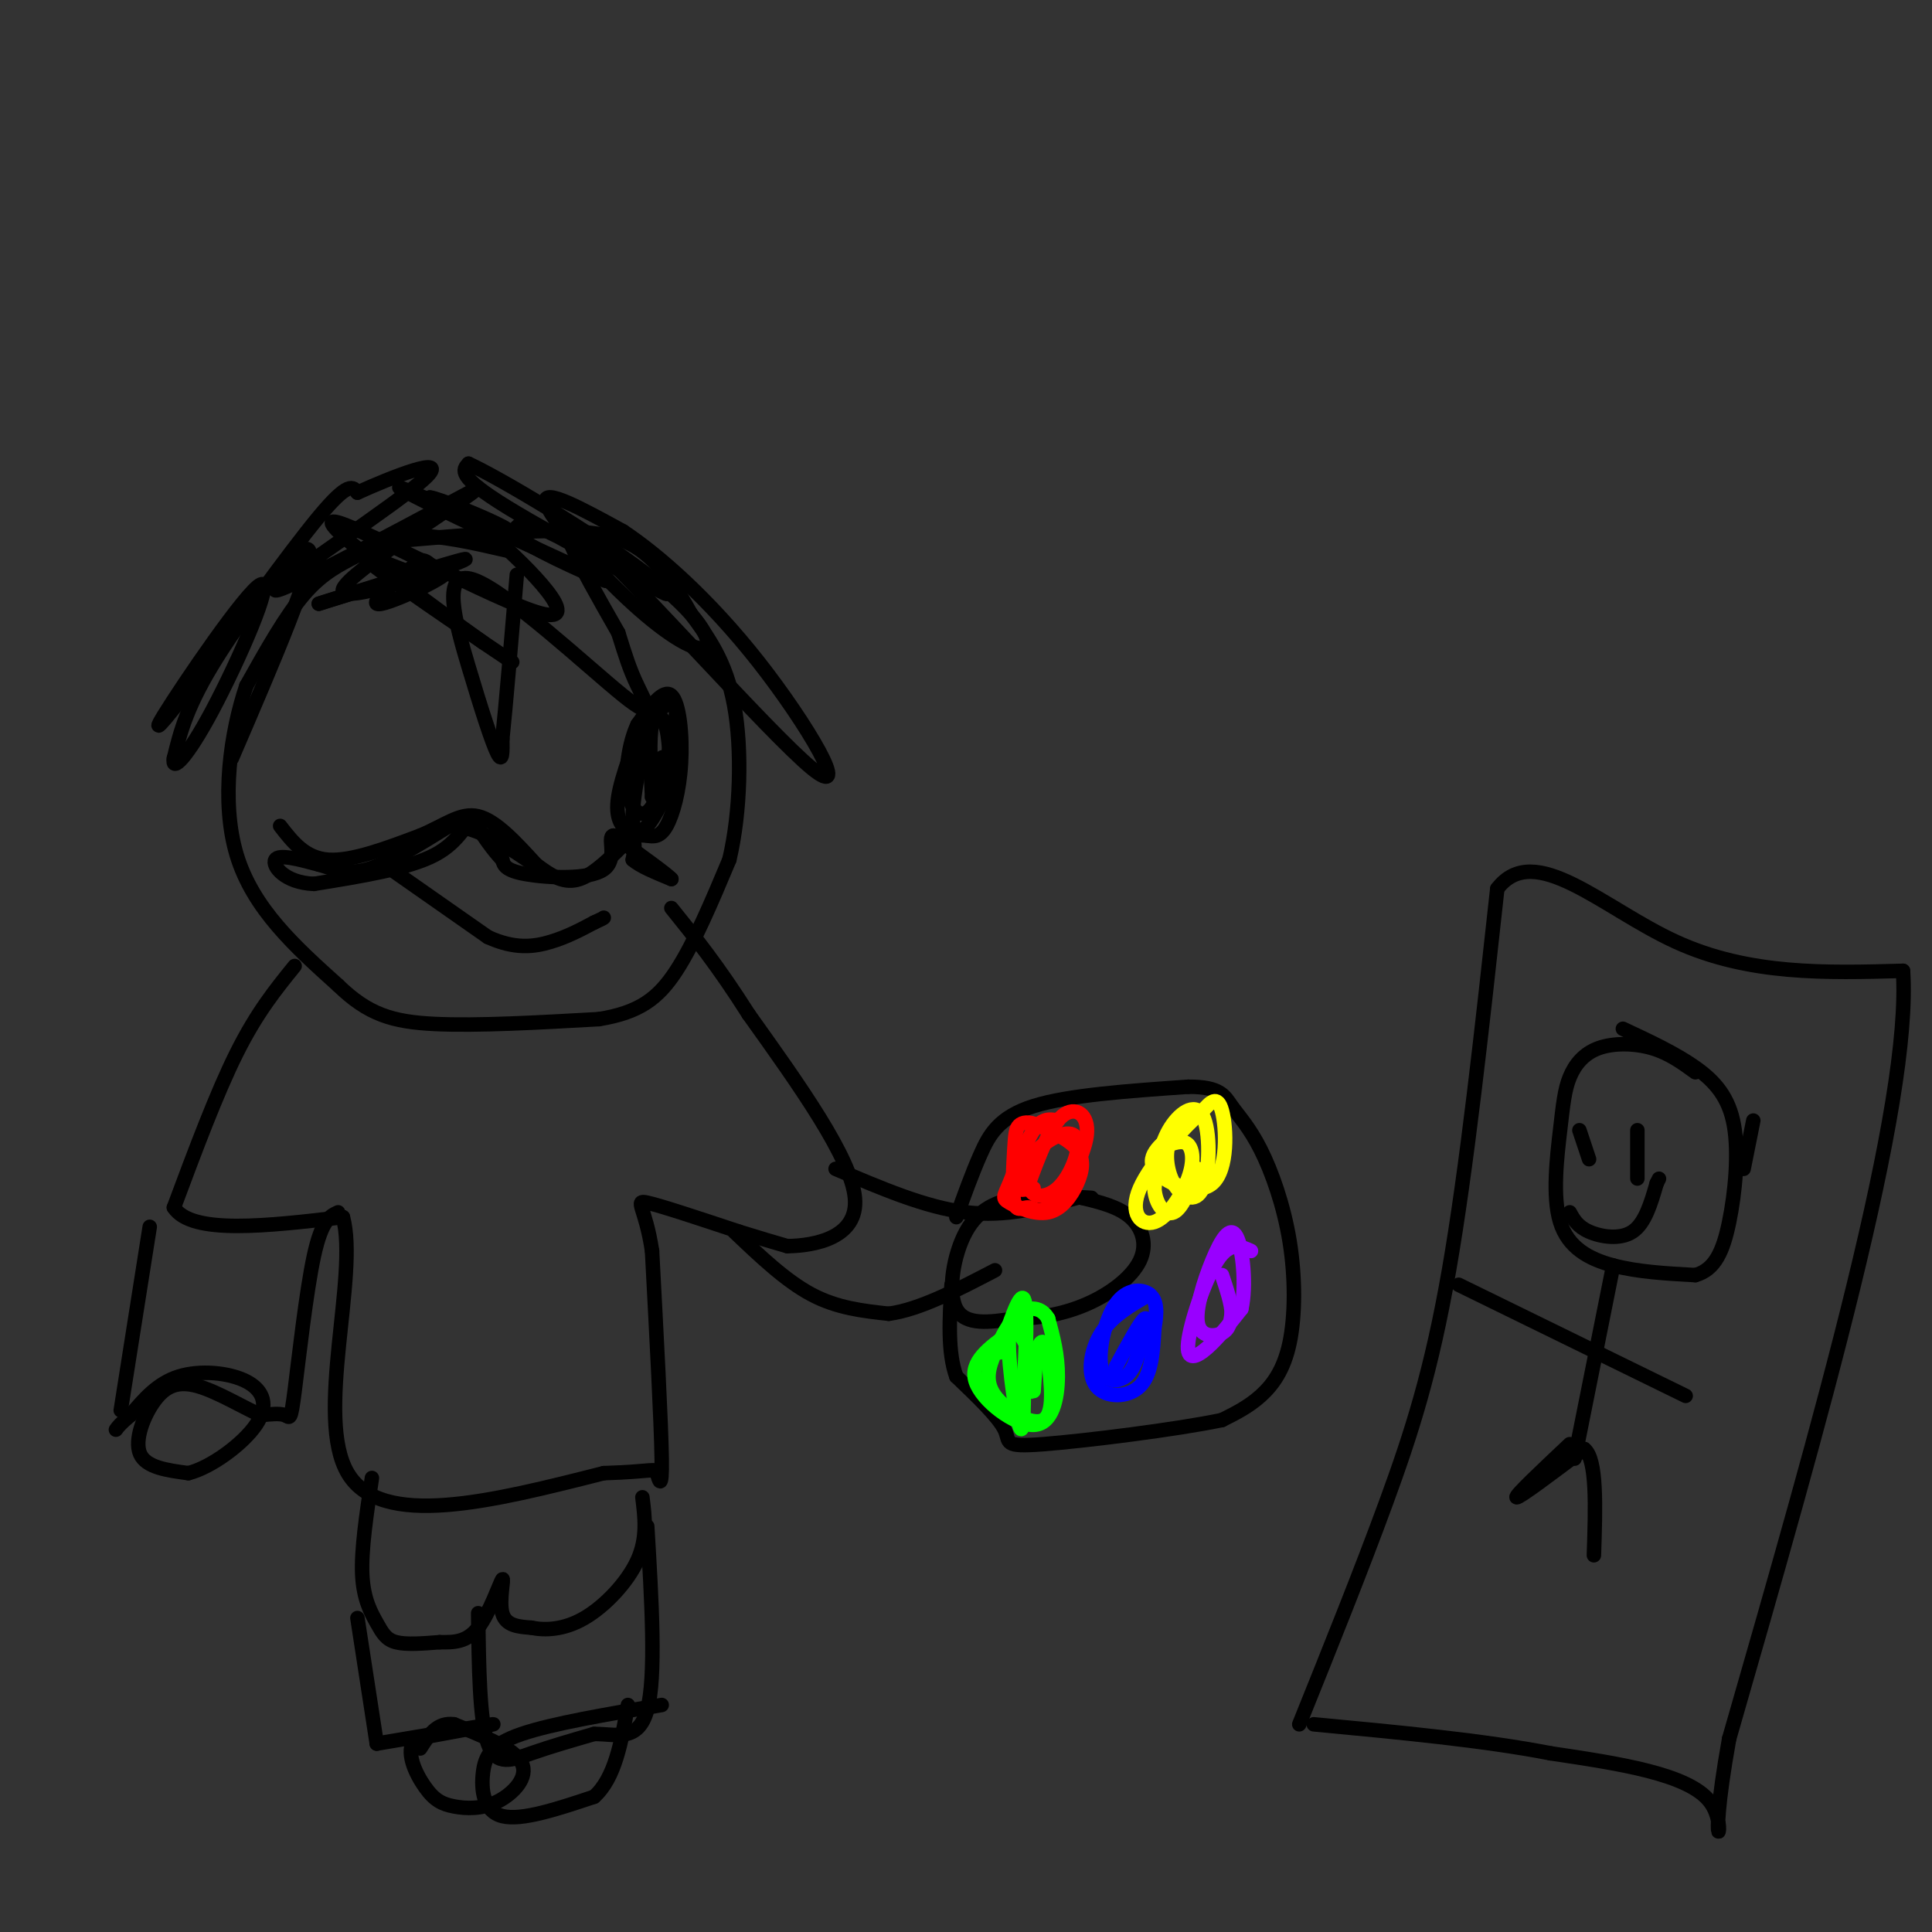 <svg viewBox='0 0 400 400' version='1.1' xmlns='http://www.w3.org/2000/svg' xmlns:xlink='http://www.w3.org/1999/xlink'><rect x="0" y="0" width="400" height="400" fill="#333333" stroke="none"/><g fill='none' stroke='#000000' stroke-width='3' stroke-linecap='round' stroke-linejoin='round'><path d='M105,114c-6.929,-1.595 -13.857,-3.190 -19,-3c-5.143,0.190 -8.500,2.167 -12,4c-3.500,1.833 -7.143,3.524 -11,8c-3.857,4.476 -7.929,11.738 -12,19'/><path d='M51,142c-3.244,9.533 -5.356,23.867 -2,35c3.356,11.133 12.178,19.067 21,27'/><path d='M70,204c6.200,6.022 11.200,7.578 20,8c8.800,0.422 21.400,-0.289 34,-1'/><path d='M124,211c8.356,-1.356 12.244,-4.244 16,-10c3.756,-5.756 7.378,-14.378 11,-23'/><path d='M151,178c2.333,-9.844 2.667,-22.956 1,-32c-1.667,-9.044 -5.333,-14.022 -9,-19'/><path d='M143,127c-2.905,-5.333 -5.667,-9.167 -9,-12c-3.333,-2.833 -7.238,-4.667 -16,-5c-8.762,-0.333 -22.381,0.833 -36,2'/><path d='M82,112c-6.667,0.667 -5.333,1.333 -4,2'/><path d='M48,157c8.667,-20.133 17.333,-40.267 16,-43c-1.333,-2.733 -12.667,11.933 -19,22c-6.333,10.067 -7.667,15.533 -9,21'/><path d='M36,157c-0.531,3.019 2.641,0.067 8,-10c5.359,-10.067 12.904,-27.249 10,-26c-2.904,1.249 -16.258,20.928 -20,27c-3.742,6.072 2.129,-1.464 8,-9'/><path d='M42,139c6.222,-8.289 17.778,-24.511 24,-32c6.222,-7.489 7.111,-6.244 8,-5'/><path d='M74,102c6.750,-3.071 19.625,-8.250 14,-3c-5.625,5.250 -29.750,20.929 -31,23c-1.250,2.071 20.375,-9.464 42,-21'/><path d='M99,101c-1.679,1.964 -26.875,17.375 -28,21c-1.125,3.625 21.821,-4.536 25,-6c3.179,-1.464 -13.411,3.768 -30,9'/><path d='M66,125c2.107,-0.714 22.375,-7.000 26,-7c3.625,0.000 -9.393,6.286 -13,7c-3.607,0.714 2.196,-4.143 8,-9'/><path d='M87,116c2.344,-0.222 4.206,3.724 0,3c-4.206,-0.724 -14.478,-6.118 -11,-3c3.478,3.118 20.708,14.748 27,19c6.292,4.252 1.646,1.126 -3,-2'/><path d='M100,133c-10.209,-7.352 -34.231,-24.734 -31,-25c3.231,-0.266 33.716,16.582 43,19c9.284,2.418 -2.633,-9.595 -10,-16c-7.367,-6.405 -10.183,-7.203 -13,-8'/><path d='M89,103c1.444,0.044 11.556,4.156 15,6c3.444,1.844 0.222,1.422 -3,1'/><path d='M101,110c-6.333,-2.689 -20.667,-9.911 -18,-9c2.667,0.911 22.333,9.956 42,19'/><path d='M125,120c3.244,1.622 -9.644,-3.822 -15,-7c-5.356,-3.178 -3.178,-4.089 -1,-5'/><path d='M109,108c8.274,3.583 29.458,15.042 29,15c-0.458,-0.042 -22.560,-11.583 -33,-18c-10.440,-6.417 -9.220,-7.708 -8,-9'/><path d='M97,96c6.262,2.856 25.915,14.494 37,23c11.085,8.506 13.600,13.878 12,15c-1.600,1.122 -7.315,-2.006 -15,-9c-7.685,-6.994 -17.338,-17.856 -18,-21c-0.662,-3.144 7.669,1.428 16,6'/><path d='M129,110c7.397,4.900 17.890,14.148 28,27c10.110,12.852 19.837,29.306 11,22c-8.837,-7.306 -36.239,-38.373 -46,-47c-9.761,-8.627 -1.880,5.187 6,19'/><path d='M128,131c1.523,4.862 2.331,7.517 4,11c1.669,3.483 4.199,7.792 -3,2c-7.199,-5.792 -24.125,-21.687 -31,-24c-6.875,-2.313 -3.697,8.954 -1,18c2.697,9.046 4.913,15.870 6,18c1.087,2.130 1.043,-0.435 1,-3'/><path d='M104,153c0.667,-6.167 1.833,-20.083 3,-34'/><path d='M134,147c-2.667,6.844 -5.333,13.689 -6,18c-0.667,4.311 0.667,6.089 2,7c1.333,0.911 2.667,0.956 4,1'/><path d='M134,173c1.333,0.247 2.667,0.365 4,-2c1.333,-2.365 2.667,-7.214 3,-13c0.333,-5.786 -0.333,-12.510 -2,-14c-1.667,-1.490 -4.333,2.255 -7,6'/><path d='M132,150c-1.774,3.690 -2.708,9.917 -2,14c0.708,4.083 3.060,6.024 5,3c1.940,-3.024 3.470,-11.012 5,-19'/><path d='M140,148c-0.081,-3.584 -2.785,-3.043 -5,2c-2.215,5.043 -3.943,14.589 -4,19c-0.057,4.411 1.555,3.689 3,2c1.445,-1.689 2.722,-4.344 4,-7'/><path d='M138,164c0.798,-3.786 0.792,-9.750 0,-13c-0.792,-3.250 -2.369,-3.786 -3,-1c-0.631,2.786 -0.315,8.893 0,15'/><path d='M135,165c0.444,0.200 1.556,-6.800 2,-8c0.444,-1.200 0.222,3.400 0,8'/><path d='M81,180c0.000,0.000 20.000,14.000 20,14'/><path d='M101,194c5.600,2.578 9.600,2.022 13,1c3.400,-1.022 6.200,-2.511 9,-4'/><path d='M123,191c1.833,-0.833 1.917,-0.917 2,-1'/><path d='M58,171c2.583,3.333 5.167,6.667 10,7c4.833,0.333 11.917,-2.333 19,-5'/><path d='M87,173c5.089,-2.111 8.311,-4.889 12,-4c3.689,0.889 7.844,5.444 12,10'/><path d='M111,179c3.422,2.578 5.978,4.022 9,3c3.022,-1.022 6.511,-4.511 10,-8'/><path d='M130,174c1.833,-0.667 1.417,1.667 1,4'/><path d='M131,178c1.500,1.333 4.750,2.667 8,4'/><path d='M139,182c-0.667,-0.833 -6.333,-4.917 -12,-9'/><path d='M127,173c-1.417,0.095 1.042,4.833 -2,7c-3.042,2.167 -11.583,1.762 -16,1c-4.417,-0.762 -4.708,-1.881 -5,-3'/><path d='M104,178c-1.833,-1.833 -3.917,-4.917 -6,-8'/><path d='M98,170c-1.600,0.044 -2.600,4.156 -8,7c-5.400,2.844 -15.200,4.422 -25,6'/><path d='M65,183c-6.067,-0.222 -8.733,-3.778 -8,-5c0.733,-1.222 4.867,-0.111 9,1'/><path d='M66,179c2.867,0.778 5.533,2.222 10,1c4.467,-1.222 10.733,-5.111 17,-9'/><path d='M93,171c6.000,0.000 12.500,4.500 19,9'/><path d='M61,200c-3.917,4.833 -7.833,9.667 -12,18c-4.167,8.333 -8.583,20.167 -13,32'/><path d='M36,250c3.667,5.667 19.333,3.833 35,2'/><path d='M71,252c3.311,12.089 -5.911,41.311 1,53c6.911,11.689 29.956,5.844 53,0'/><path d='M125,305c10.607,-0.333 10.625,-1.167 11,0c0.375,1.167 1.107,4.333 1,-3c-0.107,-7.333 -1.054,-25.167 -2,-43'/><path d='M135,259c-1.378,-9.178 -3.822,-10.622 -1,-10c2.822,0.622 10.911,3.311 19,6'/><path d='M153,255c4.833,1.500 7.417,2.250 10,3'/><path d='M163,258c5.644,-0.067 14.756,-1.733 14,-10c-0.756,-8.267 -11.378,-23.133 -22,-38'/><path d='M155,210c-6.333,-10.000 -11.167,-16.000 -16,-22'/><path d='M152,255c5.333,5.083 10.667,10.167 16,13c5.333,2.833 10.667,3.417 16,4'/><path d='M184,272c6.333,-0.833 14.167,-4.917 22,-9'/><path d='M173,242c9.333,4.000 18.667,8.000 27,9c8.333,1.000 15.667,-1.000 23,-3'/><path d='M226,248c-5.226,-0.327 -10.452,-0.655 -15,0c-4.548,0.655 -8.417,2.292 -11,7c-2.583,4.708 -3.881,12.488 -2,16c1.881,3.512 6.940,2.756 12,2'/><path d='M210,273c4.587,0.045 10.054,-0.844 15,-3c4.946,-2.156 9.370,-5.581 11,-9c1.630,-3.419 0.466,-6.834 -2,-9c-2.466,-2.166 -6.233,-3.083 -10,-4'/><path d='M224,248c-3.500,-0.667 -7.250,-0.333 -11,0'/><path d='M31,254c0.000,0.000 -6.000,38.000 -6,38'/><path d='M70,251c-1.690,0.786 -3.381,1.571 -5,9c-1.619,7.429 -3.167,21.500 -4,28c-0.833,6.500 -0.952,5.429 -2,5c-1.048,-0.429 -3.024,-0.214 -5,0'/><path d='M54,293c-3.252,-1.378 -8.882,-4.823 -13,-6c-4.118,-1.177 -6.724,-0.086 -9,3c-2.276,3.086 -4.222,8.167 -3,11c1.222,2.833 5.611,3.416 10,4'/><path d='M39,305c4.648,-1.142 11.266,-5.997 14,-10c2.734,-4.003 1.582,-7.155 -2,-9c-3.582,-1.845 -9.595,-2.384 -14,-1c-4.405,1.384 -7.203,4.692 -10,8'/><path d='M27,293c-2.167,1.833 -2.583,2.417 -3,3'/><path d='M77,306c-1.119,7.440 -2.238,14.881 -2,20c0.238,5.119 1.833,7.917 3,10c1.167,2.083 1.905,3.452 4,4c2.095,0.548 5.548,0.274 9,0'/><path d='M91,340c2.882,0.029 5.587,0.100 8,-3c2.413,-3.100 4.534,-9.373 5,-10c0.466,-0.627 -0.724,4.392 0,7c0.724,2.608 3.362,2.804 6,3'/><path d='M110,337c2.774,0.571 6.708,0.500 11,-2c4.292,-2.500 8.940,-7.429 11,-12c2.060,-4.571 1.530,-8.786 1,-13'/><path d='M74,335c0.000,0.000 4.000,26.000 4,26'/><path d='M99,334c0.133,11.089 0.267,22.178 2,27c1.733,4.822 5.067,3.378 9,2c3.933,-1.378 8.467,-2.689 13,-4'/><path d='M123,359c4.467,-0.044 9.133,1.844 11,-5c1.867,-6.844 0.933,-22.422 0,-38'/><path d='M78,361c11.333,-1.917 22.667,-3.833 24,-4c1.333,-0.167 -7.333,1.417 -16,3'/><path d='M86,360c-2.274,2.497 0.043,7.241 2,10c1.957,2.759 3.556,3.533 6,4c2.444,0.467 5.735,0.626 9,-1c3.265,-1.626 6.504,-5.036 5,-8c-1.504,-2.964 -7.752,-5.482 -14,-8'/><path d='M94,357c-3.500,-0.500 -5.250,2.250 -7,5'/><path d='M137,353c-11.345,1.923 -22.690,3.845 -29,6c-6.310,2.155 -7.583,4.542 -8,8c-0.417,3.458 0.024,7.988 4,9c3.976,1.012 11.488,-1.494 19,-4'/><path d='M123,372c4.333,-3.833 5.667,-11.417 7,-19'/><path d='M198,252c1.600,-4.467 3.200,-8.933 5,-13c1.800,-4.067 3.800,-7.733 11,-10c7.200,-2.267 19.600,-3.133 32,-4'/><path d='M246,225c6.717,-0.030 7.510,1.895 9,4c1.490,2.105 3.675,4.390 6,9c2.325,4.610 4.788,11.545 6,19c1.212,7.455 1.172,15.430 0,21c-1.172,5.570 -3.478,8.734 -6,11c-2.522,2.266 -5.261,3.633 -8,5'/><path d='M253,294c-9.250,1.952 -28.375,4.333 -37,5c-8.625,0.667 -6.750,-0.381 -8,-3c-1.250,-2.619 -5.625,-6.810 -10,-11'/><path d='M198,285c-1.833,-5.000 -1.417,-12.000 -1,-19'/></g>
<g fill='none' stroke='#ff0000' stroke-width='3' stroke-linecap='round' stroke-linejoin='round'><path d='M219,232c-1.600,-0.305 -3.200,-0.610 -5,2c-1.800,2.610 -3.801,8.135 -5,11c-1.199,2.865 -1.598,3.072 0,4c1.598,0.928 5.191,2.579 8,2c2.809,-0.579 4.833,-3.387 6,-6c1.167,-2.613 1.476,-5.032 0,-7c-1.476,-1.968 -4.738,-3.484 -8,-5'/><path d='M215,233c-2.093,-0.900 -3.324,-0.649 -4,0c-0.676,0.649 -0.796,1.697 -1,5c-0.204,3.303 -0.492,8.861 0,11c0.492,2.139 1.764,0.861 3,1c1.236,0.139 2.434,1.697 5,-1c2.566,-2.697 6.498,-9.649 7,-14c0.502,-4.351 -2.428,-6.100 -5,-4c-2.572,2.100 -4.786,8.050 -7,14'/><path d='M213,245c-0.051,2.982 3.321,3.437 6,1c2.679,-2.437 4.667,-7.767 4,-10c-0.667,-2.233 -3.987,-1.371 -7,1c-3.013,2.371 -5.718,6.249 -6,8c-0.282,1.751 1.859,1.376 4,1'/></g>
<g fill='none' stroke='#ffff00' stroke-width='3' stroke-linecap='round' stroke-linejoin='round'><path d='M244,234c-3.387,2.595 -6.774,5.190 -5,8c1.774,2.810 8.708,5.833 12,3c3.292,-2.833 2.940,-11.524 2,-15c-0.940,-3.476 -2.470,-1.738 -4,0'/><path d='M249,230c-3.635,3.083 -10.723,10.790 -13,16c-2.277,5.210 0.256,7.922 3,7c2.744,-0.922 5.700,-5.479 7,-9c1.300,-3.521 0.943,-6.006 0,-7c-0.943,-0.994 -2.471,-0.497 -4,0'/><path d='M242,237c-0.729,1.505 -0.552,5.268 1,8c1.552,2.732 4.478,4.433 6,1c1.522,-3.433 1.641,-12.001 0,-15c-1.641,-2.999 -5.040,-0.428 -7,3c-1.960,3.428 -2.480,7.714 -3,12'/><path d='M239,246c0.200,3.378 2.200,5.822 4,5c1.800,-0.822 3.400,-4.911 5,-9'/></g>
<g fill='none' stroke='#000000' stroke-width='3' stroke-linecap='round' stroke-linejoin='round'><path d='M269,357c6.378,-15.844 12.756,-31.689 18,-46c5.244,-14.311 9.356,-27.089 13,-48c3.644,-20.911 6.822,-49.956 10,-79'/><path d='M310,184c7.689,-10.111 21.911,4.111 37,11c15.089,6.889 31.044,6.444 47,6'/><path d='M394,201c1.833,27.500 -17.083,93.250 -36,159'/><path d='M358,360c-5.022,28.067 0.422,18.733 -4,13c-4.422,-5.733 -18.711,-7.867 -33,-10'/><path d='M321,363c-13.667,-2.667 -31.333,-4.333 -49,-6'/></g>
<g fill='none' stroke='#00ff00' stroke-width='3' stroke-linecap='round' stroke-linejoin='round'><path d='M209,276c-4.155,2.982 -8.310,5.964 -7,10c1.310,4.036 8.083,9.125 12,9c3.917,-0.125 4.976,-5.464 5,-10c0.024,-4.536 -0.988,-8.268 -2,-12'/><path d='M217,273c-1.407,-2.455 -3.924,-2.591 -6,-1c-2.076,1.591 -3.711,4.911 -5,8c-1.289,3.089 -2.232,5.947 0,9c2.232,3.053 7.638,6.301 10,5c2.362,-1.301 1.681,-7.150 1,-13'/><path d='M217,281c-0.238,-3.071 -1.333,-4.250 -2,-2c-0.667,2.250 -0.905,7.929 -1,9c-0.095,1.071 -0.048,-2.464 0,-6'/><path d='M214,282c-1.238,-3.524 -4.333,-9.333 -5,-6c-0.667,3.333 1.095,15.810 2,19c0.905,3.190 0.952,-2.905 1,-9'/><path d='M212,286c0.378,-5.667 0.822,-15.333 0,-17c-0.822,-1.667 -2.911,4.667 -5,11'/></g>
<g fill='none' stroke='#0000ff' stroke-width='3' stroke-linecap='round' stroke-linejoin='round'><path d='M238,268c-3.863,2.208 -7.726,4.417 -10,8c-2.274,3.583 -2.958,8.542 -1,11c1.958,2.458 6.560,2.417 9,0c2.440,-2.417 2.720,-7.208 3,-12'/><path d='M239,275c0.595,-3.366 0.582,-5.780 -1,-7c-1.582,-1.220 -4.733,-1.244 -7,2c-2.267,3.244 -3.649,9.758 -3,13c0.649,3.242 3.328,3.212 5,2c1.672,-1.212 2.336,-3.606 3,-6'/><path d='M236,279c0.956,-2.711 1.844,-6.489 1,-6c-0.844,0.489 -3.422,5.244 -6,10'/></g>
<g fill='none' stroke='#9900ff' stroke-width='3' stroke-linecap='round' stroke-linejoin='round'><path d='M259,259c-2.202,-1.000 -4.405,-2.000 -7,2c-2.595,4.000 -5.583,13.000 -6,17c-0.417,4.000 1.738,3.000 4,1c2.262,-2.000 4.631,-5.000 7,-8'/><path d='M257,271c1.091,-4.739 0.320,-12.588 -1,-15c-1.320,-2.412 -3.189,0.611 -5,5c-1.811,4.389 -3.565,10.143 -3,13c0.565,2.857 3.447,2.816 5,2c1.553,-0.816 1.776,-2.408 2,-4'/><path d='M255,272c0.000,-2.000 -1.000,-5.000 -2,-8'/></g>
<g fill='none' stroke='#000000' stroke-width='3' stroke-linecap='round' stroke-linejoin='round'><path d='M351,222c-2.728,-1.984 -5.457,-3.968 -9,-5c-3.543,-1.032 -7.902,-1.111 -11,0c-3.098,1.111 -4.935,3.411 -6,6c-1.065,2.589 -1.358,5.467 -2,11c-0.642,5.533 -1.634,13.720 0,19c1.634,5.280 5.896,7.651 11,9c5.104,1.349 11.052,1.674 17,2'/><path d='M351,264c4.075,-1.136 5.762,-4.974 7,-11c1.238,-6.026 2.026,-14.238 1,-20c-1.026,-5.762 -3.864,-9.075 -8,-12c-4.136,-2.925 -9.568,-5.463 -15,-8'/><path d='M334,262c0.000,0.000 -8.000,40.000 -8,40'/><path d='M302,266c0.000,0.000 47.000,23.000 47,23'/><path d='M325,299c-5.750,5.417 -11.500,10.833 -11,11c0.500,0.167 7.250,-4.917 14,-10'/><path d='M328,300c2.667,2.000 2.333,12.000 2,22'/><path d='M327,234c0.000,0.000 2.000,6.000 2,6'/><path d='M363,232c0.000,0.000 -2.000,10.000 -2,10'/><path d='M325,251c0.800,1.467 1.600,2.933 4,4c2.400,1.067 6.400,1.733 9,0c2.600,-1.733 3.800,-5.867 5,-10'/><path d='M343,245c0.833,-1.667 0.417,-0.833 0,0'/><path d='M339,234c0.000,0.000 0.000,10.000 0,10'/></g>
</svg>